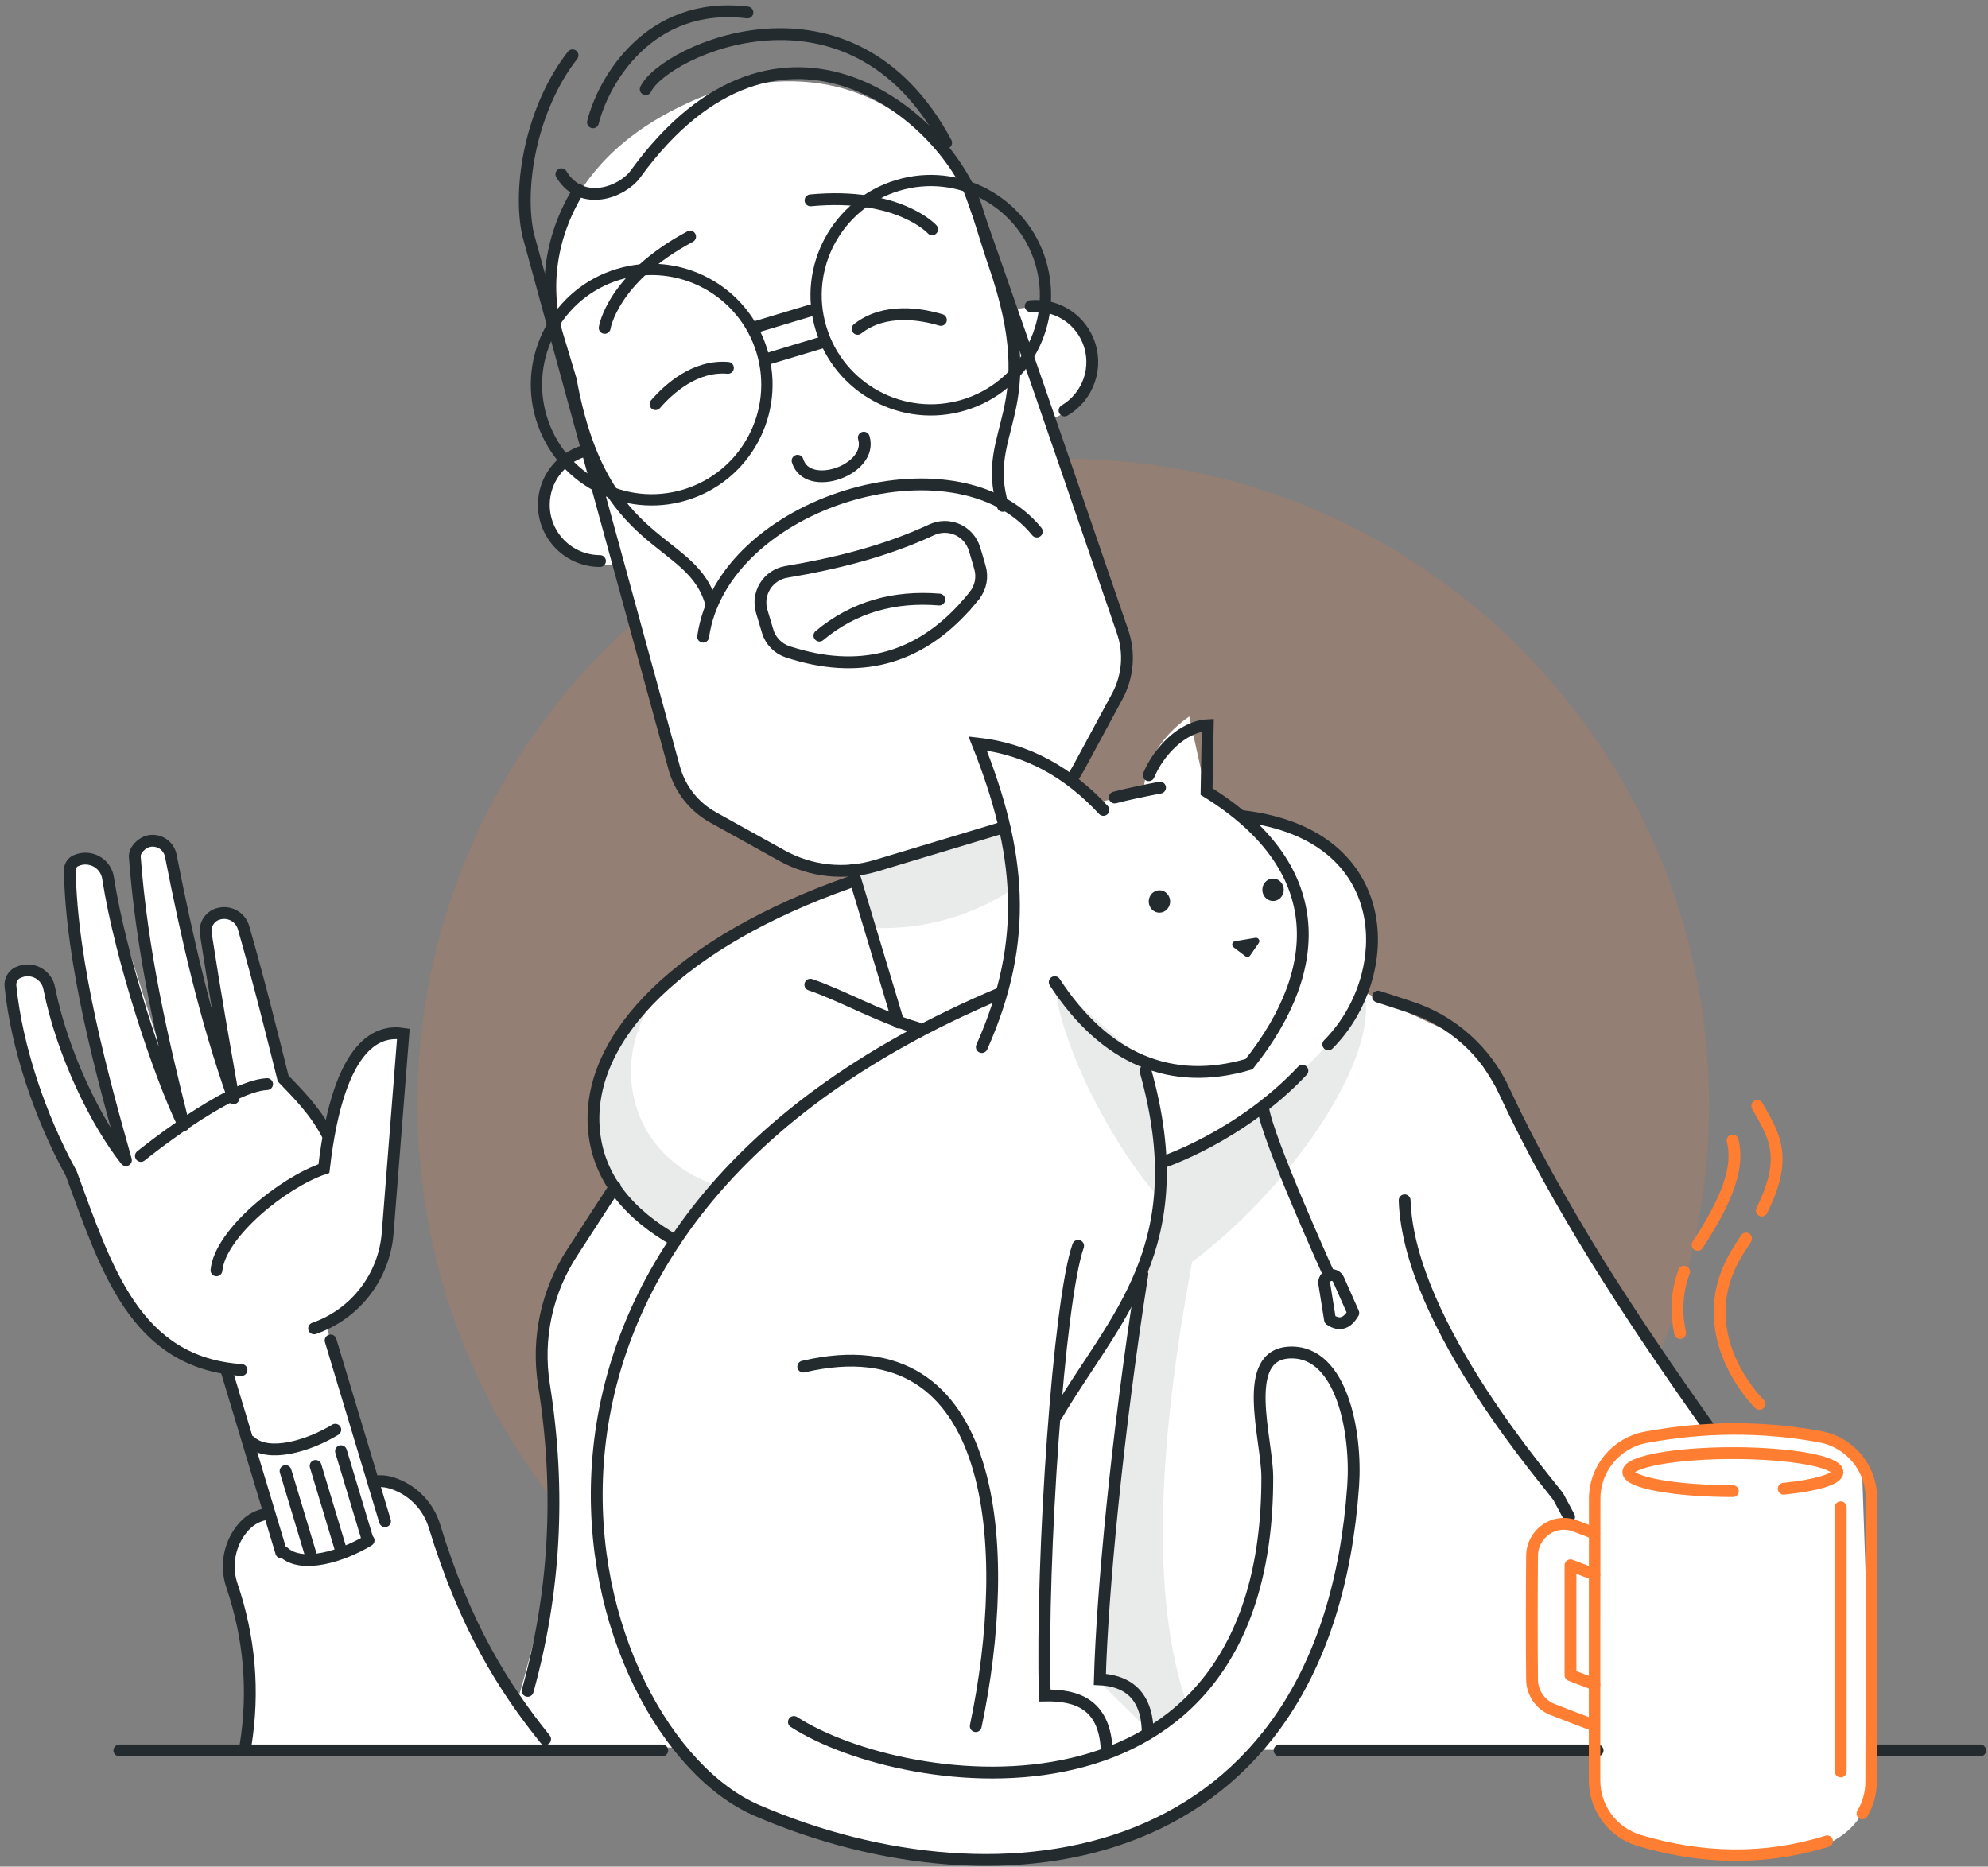 <?xml version="1.0" encoding="UTF-8"?>
<svg width="328px" height="308px" viewBox="0 0 328 308" version="1.1" xmlns="http://www.w3.org/2000/svg" xmlns:xlink="http://www.w3.org/1999/xlink">
    <rect x="0" y="0" width="328" height="308" fill="#808080" stroke="none"/>
    <!-- Generator: sketchtool 55.1 (78136) - http://sketchapp.com -->
    <title>7A670EEE-9E1A-473C-B005-20D37D0B6C6E@1.50x</title>
    <desc>Created with sketchtool.</desc>
    <g id="Documentation" stroke="none" stroke-width="1" fill="none" fill-rule="evenodd">
        <g id="illustrations" transform="translate(-268, -4498)">
            <g id="illustrations/schedule/large" transform="translate(269.5, 4498)">
                <g id="illustrations/shchedule/large" transform="translate(0, 1)">
                    <path d="M173.926,287.79 C232.773,287.79 280.479,240.085 280.479,181.237 C280.479,122.39 232.773,74.684 173.926,74.684 C115.078,74.684 67.373,122.39 67.373,181.237 C67.373,240.085 115.078,287.79 173.926,287.79 Z" id="Fill-1" fill-opacity="0.15" fill="#FF7E32"></path>
                    <path d="M39.037,287.012 C40.533,278.41 39.648,268.993 35.919,258.604 C35.788,253.734 38.068,250.356 43.473,248.912 L36.141,224.826 C27.817,223.021 22.459,218.37 18.719,212.168 L10.546,192.95 C4.411,183.032 1.125,172.312 0.343,160.888 C1.545,159.436 3.325,159.377 5.549,160.394 C8.381,170.565 12.872,180.328 18.714,189.759 C14.472,173.918 11.226,158.061 9.979,142.172 C11.788,140.292 13.689,140.245 15.724,142.876 L28.631,183.673 C24.516,168.694 21.892,154.045 20.765,139.729 C22.254,137.521 24.134,137.343 26.404,139.194 L36.96,178.643 L32.483,151.908 C33.91,149.466 35.89,149.392 38.248,150.938 L45.032,176.429 L52.733,186.15 C54.61,173.615 59.09,169.502 64.96,169.885 L61.864,206.152 C59.811,211.705 56.406,215.251 52.306,217.764 L60.561,243.8 C64.272,243.232 67.36,245.212 69.763,249.988 C72.147,259.586 76.139,269.34 83.933,279.465 C96.673,236.252 85.25,234.249 88.99,213.732 L100.054,195.397 C88.843,175.251 105.093,158.203 139.456,143.197 C127.825,142.411 118.889,137.53 111.572,130.188 L100.75,92.085 C96.091,92.796 91.955,90.972 88.498,85.862 C87.406,79.706 89.767,75.535 95.581,73.348 L88.705,46.472 C90.514,33.151 97.234,21.716 115.212,14.607 C132.72,9.233 147.452,13.429 158.488,30.365 L165.115,50.262 C169.5,49.115 173.863,49.409 178.147,55.263 C179.339,62.476 176.723,66.358 171.817,68.238 L184.341,106.018 C183.203,117.428 179.203,122.418 175.31,127.648 L179.198,131.594 L187.148,129.414 C187.651,124.507 190.157,120.433 194.714,117.212 L197.372,129.221 L203.768,133.685 C214.124,135.268 222.03,139.551 224.321,150.024 L223.308,162.578 L240.464,170.577 L279.963,234.067 C290.047,233.463 299.07,234.661 305.663,239.988 L307.27,286.818 C309.331,301.755 299.535,305.551 285.869,305.712 C267.119,305.803 261.223,298.864 262.09,288.227 L205.774,287.701 C194.915,298.535 180.43,304.42 162.76,305.956 C134.089,304.097 117.976,297.445 110.883,287.349 L39.037,287.012 Z" id="Fill-2" fill="#FFFFFF"></path>
                    <path d="M209.616,287.822 L262.085,287.822" id="Stroke-3" stroke="#232B2F" stroke-width="1.951" stroke-linecap="round"></path>
                    <path d="M307.403,287.822 L325.215,287.822" id="Stroke-4" stroke="#232B2F" stroke-width="1.951" stroke-linecap="round"></path>
                    <path d="M98.268,53.099 C98.268,53.099 99.497,44.917 112.361,38.039" id="Stroke-5" stroke="#232B2F" stroke-width="1.951" stroke-linecap="round"></path>
                    <path d="M152.294,36.837 C152.294,36.837 146.753,30.693 132.229,32.058" id="Stroke-6" stroke="#232B2F" stroke-width="1.951" stroke-linecap="round"></path>
                    <path d="M106.656,65.687 C108.879,63.125 113.188,59.242 118.605,59.698" id="Stroke-7" stroke="#232B2F" stroke-width="1.951" stroke-linecap="round"></path>
                    <path d="M153.739,51.791 C150.577,50.842 144.477,49.719 140,53.257" id="Stroke-8" stroke="#232B2F" stroke-width="1.951" stroke-linecap="round"></path>
                    <path d="M87.817,67.942 C84.793,57.895 90.495,47.283 100.542,44.259 C110.589,41.235 121.201,46.936 124.225,56.983 C127.249,67.03 121.548,77.642 111.501,80.667 C101.454,83.691 90.842,77.989 87.817,67.942" id="Stroke-9" stroke="#232B2F" stroke-width="1.864" stroke-linecap="round"></path>
                    <path d="M170.19,42.256 C173.2,52.256 167.525,62.818 157.525,65.828 C147.525,68.838 136.963,63.163 133.953,53.164 C130.943,43.164 136.617,32.601 146.617,29.591 C156.617,26.581 167.179,32.256 170.19,42.256" id="Stroke-10" stroke="#232B2F" stroke-width="1.855" stroke-linecap="round"></path>
                    <path d="M123.518,52.856 L132.185,50.247" id="Stroke-11" stroke="#232B2F" stroke-width="1.951" stroke-linecap="round"></path>
                    <path d="M125.662,58.052 L134.329,55.443" id="Stroke-12" stroke="#232B2F" stroke-width="1.951" stroke-linecap="round"></path>
                    <path d="M114.512,104.059 C117.697,81.741 156.183,70.248 169.565,86.702" id="Stroke-13" stroke="#232B2F" stroke-width="1.951" stroke-linecap="round"></path>
                    <path d="M163.955,82.475 C160.183,69.645 171.047,67.114 162.512,42.539 C162.062,41.244 161.639,39.94 161.244,38.627 C160.843,37.422 160.307,35.642 159.669,33.521 C155.135,18.46 127.327,-5.3 103.356,27.701 C101.174,30.704 94.484,33.278 91.118,27.751" id="Stroke-14" stroke="#232B2F" stroke-width="1.951" stroke-linecap="round"></path>
                    <path d="M93.984,30.349 C89.359,37.826 88.096,46.46 90.471,54.35 C91.765,58.648 92.669,61.652 92.669,61.652 C97.919,90.567 112.905,87.113 115.902,98.879" id="Stroke-15" stroke="#232B2F" stroke-width="1.951" stroke-linecap="round"></path>
                    <path d="M92.961,8.129 C86.167,16.826 83.926,29.776 85.62,37.661 C85.62,37.661 105.205,109.166 109.738,125.716 C110.687,129.18 112.992,132.116 116.132,133.859 C119.414,135.682 123.793,138.113 127.496,140.169 C132.238,142.801 137.842,143.404 143.034,141.841 C149.281,139.961 157.883,137.372 164.187,135.474" id="Stroke-16" stroke="#232B2F" stroke-width="1.951" stroke-linecap="round"></path>
                    <path d="M175.315,127.563 C175.736,126.955 176.126,126.321 176.481,125.664 C178.529,121.872 180.985,117.327 182.835,113.902 C184.613,110.611 184.928,106.724 183.704,103.19 C181.509,96.852 168.905,59.817 158.649,30.848" id="Stroke-17" stroke="#232B2F" stroke-width="1.951" stroke-linecap="round"></path>
                    <path d="M96.332,19.183 C97.993,12.509 105.491,-0.932 121.819,1.058" id="Stroke-18" stroke="#232B2F" stroke-width="1.951" stroke-linecap="round"></path>
                    <path d="M105.037,13.718 C108.057,7.381 138.828,-6.913 154.606,22.547" id="Stroke-19" stroke="#232B2F" stroke-width="1.951" stroke-linecap="round"></path>
                    <path d="M157.805,99.001 C158.307,98.439 158.801,97.852 159.288,97.24" id="Stroke-20" stroke="#232B2F" stroke-width="1.951" stroke-linecap="round"></path>
                    <path d="M159.288,97.24 C160.324,95.931 160.655,94.198 160.174,92.599 C159.923,91.7 159.606,90.647 159.286,89.583 C158.854,88.15 157.818,86.977 156.449,86.373 C155.079,85.769 153.514,85.793 152.165,86.44 C144.558,89.975 136.484,91.969 128.229,93.365 C126.781,93.609 125.508,94.463 124.733,95.71 C123.959,96.957 123.757,98.477 124.181,99.883 C124.519,101.039 124.867,102.193 125.157,103.159 C125.638,104.755 126.865,106.019 128.447,106.545 C140.157,110.397 149.922,107.824 157.805,99.001" id="Stroke-21" stroke="#232B2F" stroke-width="1.951" stroke-linecap="round"></path>
                    <path d="M133.694,103.876 C139.443,99.084 146.103,97.323 153.475,97.922" id="Stroke-22" stroke="#232B2F" stroke-width="1.951" stroke-linecap="round"></path>
                    <path d="M141.021,71.209 C142.626,76.541 131.699,80.353 130.094,75.021" id="Stroke-23" stroke="#232B2F" stroke-width="1.951" stroke-linecap="round"></path>
                    <path d="M139.154,142.564 L146.723,167.71" id="Stroke-24" stroke="#232B2F" stroke-width="1.951" stroke-linecap="round"></path>
                    <path d="M132.197,161.479 C137.328,163.216 143.421,166.721 149.865,168.623" id="Stroke-25" stroke="#232B2F" stroke-width="1.951" stroke-linecap="round"></path>
                    <path d="M217.654,171.326 C228.839,160.116 229.056,136.702 203.566,133.679" id="Stroke-26" stroke="#232B2F" stroke-width="1.951" stroke-linecap="round"></path>
                    <path d="M190.24,190.795 C190.24,190.795 203.081,186.604 213.383,175.676" id="Stroke-27" stroke="#232B2F" stroke-width="1.951" stroke-linecap="round" stroke-linejoin="round"></path>
                    <path d="M138.566,144.621 C111.037,154.334 95.533,169.779 96.453,184.834 C96.988,193.581 102.639,199.568 109.955,203.73" id="Stroke-28" stroke="#232B2F" stroke-width="1.951" stroke-linecap="round"></path>
                    <path d="M85.564,277.995 C90.005,262.016 91.08,245.216 88.246,227.464 C87.046,219.85 88.72,212.063 92.942,205.615 C96.423,200.216 99.96,194.815 99.96,194.815" id="Stroke-29" stroke="#232B2F" stroke-width="1.951" stroke-linecap="round"></path>
                    <path d="M280.51,234.61 C267.414,216.192 255.404,197.739 246.756,179.179 C243.736,172.445 237.982,167.322 230.944,165.1 C228.122,164.152 225.862,163.438 225.862,163.438" id="Stroke-30" stroke="#232B2F" stroke-width="1.951" stroke-linecap="round"></path>
                    <path d="M50.324,218.188 C50.324,218.188 50.324,218.188 50.324,218.188 C57.133,215.815 61.895,209.642 62.461,202.453 C63.503,189.212 65.049,169.587 65.049,169.587 C61.467,169.033 54.443,170.081 51.944,191.814 C45.207,194.097 34.804,202.488 34.214,208.606" id="Stroke-31" stroke="#232B2F" stroke-width="1.951" stroke-linecap="round"></path>
                    <path d="M52.473,186.109 C50.484,182.29 47.572,179.398 45.214,176.948 C43.317,169.347 41.317,161.258 38.69,152.086 C38.445,151.207 37.849,150.466 37.042,150.039 C36.236,149.611 35.289,149.534 34.423,149.825 C34.419,149.812 34.418,149.812 34.418,149.812 C33.07,150.265 32.24,151.618 32.449,153.025 C33.991,163.043 35.394,170.936 37.025,180.219 C32.419,167.203 29.355,153.783 26.68,140.186 C26.521,139.371 26.036,138.655 25.337,138.206 C24.639,137.757 23.787,137.613 22.979,137.808 C22.978,137.808 22.977,137.808 22.976,137.808 C21.894,138.069 20.66,139.265 20.74,140.375 C21.881,155.733 25.18,170.263 28.811,184.664 C24.758,176.362 18.409,157.148 16.35,144.02 C16.214,142.817 15.51,141.753 14.456,141.158 C13.402,140.563 12.126,140.51 11.027,141.015 C11.021,141.004 11.021,141.004 11.021,141.004 C10.407,141.285 10.017,141.901 10.023,142.577 C10.278,158.185 15.534,177.135 19.279,190.427 C14.327,184.184 8.786,172.867 6.633,162.111 C6.44,160.994 5.735,160.033 4.728,159.513 C3.721,158.993 2.528,158.977 1.507,159.467 C1.496,159.446 1.495,159.446 1.495,159.447 C0.638,159.858 0.131,160.761 0.224,161.706 C1.238,171.76 5.147,183.371 10.238,192.586 C16.054,208.356 20.762,223.862 38.344,225.053" id="Stroke-32" stroke="#232B2F" stroke-width="1.951" stroke-linecap="round" stroke-linejoin="round"></path>
                    <path d="M53.045,220.174 L62.024,250.002" id="Stroke-33" stroke="#232B2F" stroke-width="1.951" stroke-linecap="round"></path>
                    <path d="M35.928,225.326 L44.907,255.155" id="Stroke-34" stroke="#232B2F" stroke-width="1.951" stroke-linecap="round"></path>
                    <path d="M45.31,255.107 C48.281,257.858 54.979,255.801 59.314,253.16" id="Stroke-35" stroke="#232B2F" stroke-width="1.951" stroke-linecap="round"></path>
                    <path d="M39.816,236.853 C42.786,239.604 49.485,237.548 53.819,234.906" id="Stroke-36" stroke="#232B2F" stroke-width="1.951" stroke-linecap="round"></path>
                    <path d="M49.748,255.456 L45.616,241.728" id="Stroke-37" stroke="#232B2F" stroke-width="1.951" stroke-linecap="round"></path>
                    <path d="M54.867,255.144 L50.572,240.879" id="Stroke-38" stroke="#232B2F" stroke-width="1.951" stroke-linecap="round"></path>
                    <path d="M59.054,252.711 L54.761,238.446" id="Stroke-39" stroke="#232B2F" stroke-width="1.951" stroke-linecap="round"></path>
                    <path d="M38.984,287.171 C40.494,277.939 39.637,269.118 36.775,260.646 C35.862,257.964 36.139,255.021 37.535,252.557 C38.486,250.928 39.809,249.463 41.996,248.914" id="Stroke-40" stroke="#232B2F" stroke-width="1.951" stroke-linecap="round"></path>
                    <path d="M88.439,285.959 C81.684,277.562 75.266,267.471 70.168,250.766 C69.194,247.613 66.824,245.083 63.742,243.905 C62.666,243.472 61.496,243.268 60.243,243.471" id="Stroke-41" stroke="#232B2F" stroke-width="1.951" stroke-linecap="round"></path>
                    <path d="M18.192,287.822 L107.766,287.822" id="Stroke-42" stroke="#232B2F" stroke-width="1.951" stroke-linecap="round"></path>
                    <path d="M230.251,197.051 C230.927,217.718 254.884,244.638 255.653,246.056 C256.179,247.024 256.765,248.121 257.387,249.293" id="Stroke-43" stroke="#232B2F" stroke-width="1.951" stroke-linecap="round" stroke-linejoin="round"></path>
                    <path d="M97.492,91.572 C92.377,91.572 88.225,87.42 88.225,82.306 C88.225,78.136 90.986,74.605 94.778,73.444" id="Stroke-44" stroke="#232B2F" stroke-width="1.951" stroke-linecap="round" stroke-linejoin="round"></path>
                    <path d="M174.141,66.73 C178.078,64.425 179.806,59.503 178.004,55.176 C176.401,51.326 172.496,49.128 168.549,49.514" id="Stroke-45" stroke="#232B2F" stroke-width="1.951" stroke-linecap="round" stroke-linejoin="round"></path>
                    <path d="M21.745,189.728 C21.745,189.728 35.987,178.191 42.566,177.879" id="Stroke-46" stroke="#232B2F" stroke-width="1.951" stroke-linecap="round" stroke-linejoin="round"></path>
                    <path d="M217.722,209.224 C217.722,209.224 207.626,186.957 206.916,181.894" id="Stroke-47" stroke="#232B2F" stroke-width="1.951" stroke-linecap="round" stroke-linejoin="round"></path>
                    <path d="M221.781,215.64 C221.781,215.64 220.64,213.068 219.33,210.114 C219.079,209.548 218.447,209.257 217.854,209.433 C217.26,209.608 216.89,210.197 216.988,210.808 C217.497,213.989 217.94,216.756 217.94,216.756 C219.667,217.921 220.868,217.181 221.781,215.64 Z" id="Stroke-48" stroke="#232B2F" stroke-width="1.951" stroke-linecap="round" stroke-linejoin="round"></path>
                    <path d="M305.766,298.238 C306.691,296.685 307.213,294.88 307.213,292.981 C307.263,281.449 307.263,258.435 307.263,246.214 C307.263,241.237 303.71,236.969 298.816,236.066 C289.228,234.297 279.644,234.381 270.06,236.154 C265.164,237.047 261.607,241.312 261.607,246.289 C261.589,258.459 261.589,281.216 261.589,292.787 C261.589,297.351 264.587,301.373 268.961,302.677 C279.304,305.759 289.637,306.012 299.971,302.794" id="Stroke-49" stroke="#FF7E32" stroke-width="1.893" stroke-linecap="round"></path>
                    <path d="M284.409,245.036 C274.883,245.036 267.149,243.631 267.149,241.9 C267.149,240.169 274.883,238.764 284.409,238.764 C293.934,238.764 301.668,240.169 301.668,241.9 C301.668,243.078 298.085,244.106 292.792,244.642" id="Stroke-50" stroke="#FF7E32" stroke-width="1.951" stroke-linecap="round"></path>
                    <polyline id="Stroke-51" stroke="#FF7E32" stroke-width="1.951" stroke-linecap="round" stroke-linejoin="round" points="261.559 258.778 257.615 257.275 257.615 275.409 261.559 276.912"></polyline>
                    <path d="M261.387,283.65 C259.101,282.785 256.817,281.915 254.541,281.023 C252.648,280.238 251.334,278.333 251.275,276.282 C251.208,269.378 251.221,262.473 251.274,255.569 C251.338,252.803 253.673,250.407 256.574,250.429 C257.183,250.443 257.785,250.559 258.354,250.771 L261.526,251.98" id="Stroke-52" stroke="#FF7E32" stroke-width="1.951" stroke-linecap="round" stroke-linejoin="round"></path>
                    <path d="M302.2,247.702 L302.2,291.296" id="Stroke-53" stroke="#FF7E32" stroke-width="1.951" stroke-linecap="round" stroke-linejoin="round"></path>
                    <path d="M181.059,287.125 C180.522,280.349 176.351,278.642 170.876,278.756 C170.264,255.851 173.194,213.644 176.381,204.568" id="Stroke-54" stroke="#232B2F" stroke-width="1.951" stroke-linecap="round"></path>
                    <path d="M172.777,232.642 C182.382,216.338 195.647,204.813 187.498,175.686" id="Stroke-55" stroke="#232B2F" stroke-width="1.951" stroke-linecap="round"></path>
                    <path d="M172.52,161.058 C180.79,173.752 191.781,178.39 204.594,174.585 C217.467,158.36 217.267,141.793 197.57,129.611 L197.772,118.66 C193.524,118.865 189.608,123.092 188.035,126.914" id="Stroke-56" stroke="#232B2F" stroke-width="1.951" stroke-linecap="round"></path>
                    <path d="M189.896,128.961 C188.115,129.29 183.928,130.157 182.418,130.591" id="Stroke-57" stroke="#232B2F" stroke-width="1.951" stroke-linecap="round"></path>
                    <path d="M180.55,132.639 C174.858,126.52 168.076,122.597 159.805,121.679 C166.876,139.398 168.397,154.045 160.489,171.764" id="Stroke-58" stroke="#232B2F" stroke-width="1.951" stroke-linecap="round"></path>
                    <path d="M163.641,162.849 C69.442,202.387 93.936,285.015 123.4,297.73 C163.736,315.138 217.307,307.962 221.759,244.159 C222.369,235.419 219.902,221.902 211.368,222.164 C203.002,222.421 207.578,236.431 207.591,242.714 C207.713,303.026 147.978,295.038 129.487,283.126" id="Stroke-59" stroke="#232B2F" stroke-width="1.951" stroke-linecap="round"></path>
                    <path d="M131.029,224.496 C163.46,216.872 165.61,254.839 159.489,283.815" id="Stroke-60" stroke="#232B2F" stroke-width="1.951" stroke-linecap="round"></path>
                    <path d="M187.858,284.867 C187.787,277.33 182.895,276.241 179.963,276.103 C180.355,261.839 182.827,235.649 186.981,209.243" id="Stroke-61" stroke="#232B2F" stroke-width="1.951" stroke-linecap="round"></path>
                    <path d="M208.541,143.963 C209.516,143.963 210.308,144.793 210.308,145.814 C210.308,146.836 209.516,147.665 208.541,147.665 C207.565,147.665 206.773,146.836 206.773,145.814 C206.773,144.793 207.565,143.963 208.541,143.963 Z" id="Fill-62" fill="#232B2F"></path>
                    <path d="M189.796,145.893 C190.772,145.893 191.564,146.723 191.564,147.744 C191.564,148.766 190.772,149.595 189.796,149.595 C188.821,149.595 188.029,148.766 188.029,147.744 C188.029,146.723 188.821,145.893 189.796,145.893 Z" id="Fill-63" fill="#232B2F"></path>
                    <path d="M206.179,154.609 C206.307,154.425 206.311,154.183 206.192,153.994 C206.072,153.805 205.851,153.707 205.63,153.743 C204.631,153.91 203.257,154.139 202.265,154.305 C202.046,154.341 201.869,154.504 201.816,154.72 C201.763,154.936 201.843,155.162 202.02,155.296 C202.668,155.789 203.473,156.401 203.97,156.778 C204.091,156.87 204.244,156.908 204.394,156.884 C204.544,156.861 204.678,156.777 204.764,156.652 C205.123,156.134 205.708,155.289 206.179,154.609 Z" id="Fill-64" fill="#232B2F"></path>
                    <path d="M139.948,143.449 L142.671,152.126 C151.04,152.378 158.574,150.192 165.374,145.864 L164.666,138.385 L164.379,135.361 L139.948,143.449 Z" id="Fill-65" fill-opacity="0.1" fill="#232B2F"></path>
                    <path d="M117.857,194.907 C101.437,190.439 97.665,171.619 109.524,160.173 C91.775,174.409 94.856,195.091 109.671,203.439 L117.857,194.907 Z" id="Fill-66" fill-opacity="0.1" fill="#232B2F"></path>
                    <path d="M172.41,161.158 C174.012,174.093 184.125,190.537 189.342,196.133 L187.852,174.745 L172.41,161.158 Z" id="Fill-67" fill-opacity="0.1" fill="#232B2F"></path>
                    <path d="M187.405,206.79 L191.484,189.418 C194.196,191.977 215.432,176.801 223.74,163.345 C225.546,174.833 210.677,195.649 195.186,207.209 C189.696,236.881 188.255,262.29 194.234,279.886 L187.87,284.361 L179.778,276.393 L186.574,207.169 L187.405,206.79 Z" id="Fill-68" fill-opacity="0.1" fill="#232B2F"></path>
                    <path d="M275.704,218.949 C275.039,215.946 275.018,212.501 276.354,208.824" id="Stroke-69" stroke="#FF7E32" stroke-width="1.951" stroke-linecap="round" stroke-linejoin="round"></path>
                    <path d="M278.591,204.41 C281.704,199.662 283.407,196.1 284.167,193.231 C284.805,190.825 284.78,188.906 284.368,187.183" id="Stroke-70" stroke="#FF7E32" stroke-width="1.951" stroke-linecap="round" stroke-linejoin="round"></path>
                    <path d="M288.785,230.644 C288.785,230.644 286.442,228.38 284.556,224.679 C283.787,223.17 283.094,221.421 282.667,219.49 C282.002,216.487 281.981,213.042 283.317,209.365 C283.84,207.925 284.571,206.449 285.554,204.951 C285.913,204.402 286.254,203.87 286.576,203.353" id="Stroke-71" stroke="#FF7E32" stroke-width="1.951" stroke-linecap="round" stroke-linejoin="round"></path>
                    <path d="M289.181,198.743 C290.115,196.864 290.744,195.228 291.13,193.771 C292.582,188.291 290.596,185.338 288.434,181.478" id="Stroke-72" stroke="#FF7E32" stroke-width="1.951" stroke-linecap="round" stroke-linejoin="round"></path>
                </g>
            </g>
        </g>
    </g>
</svg>